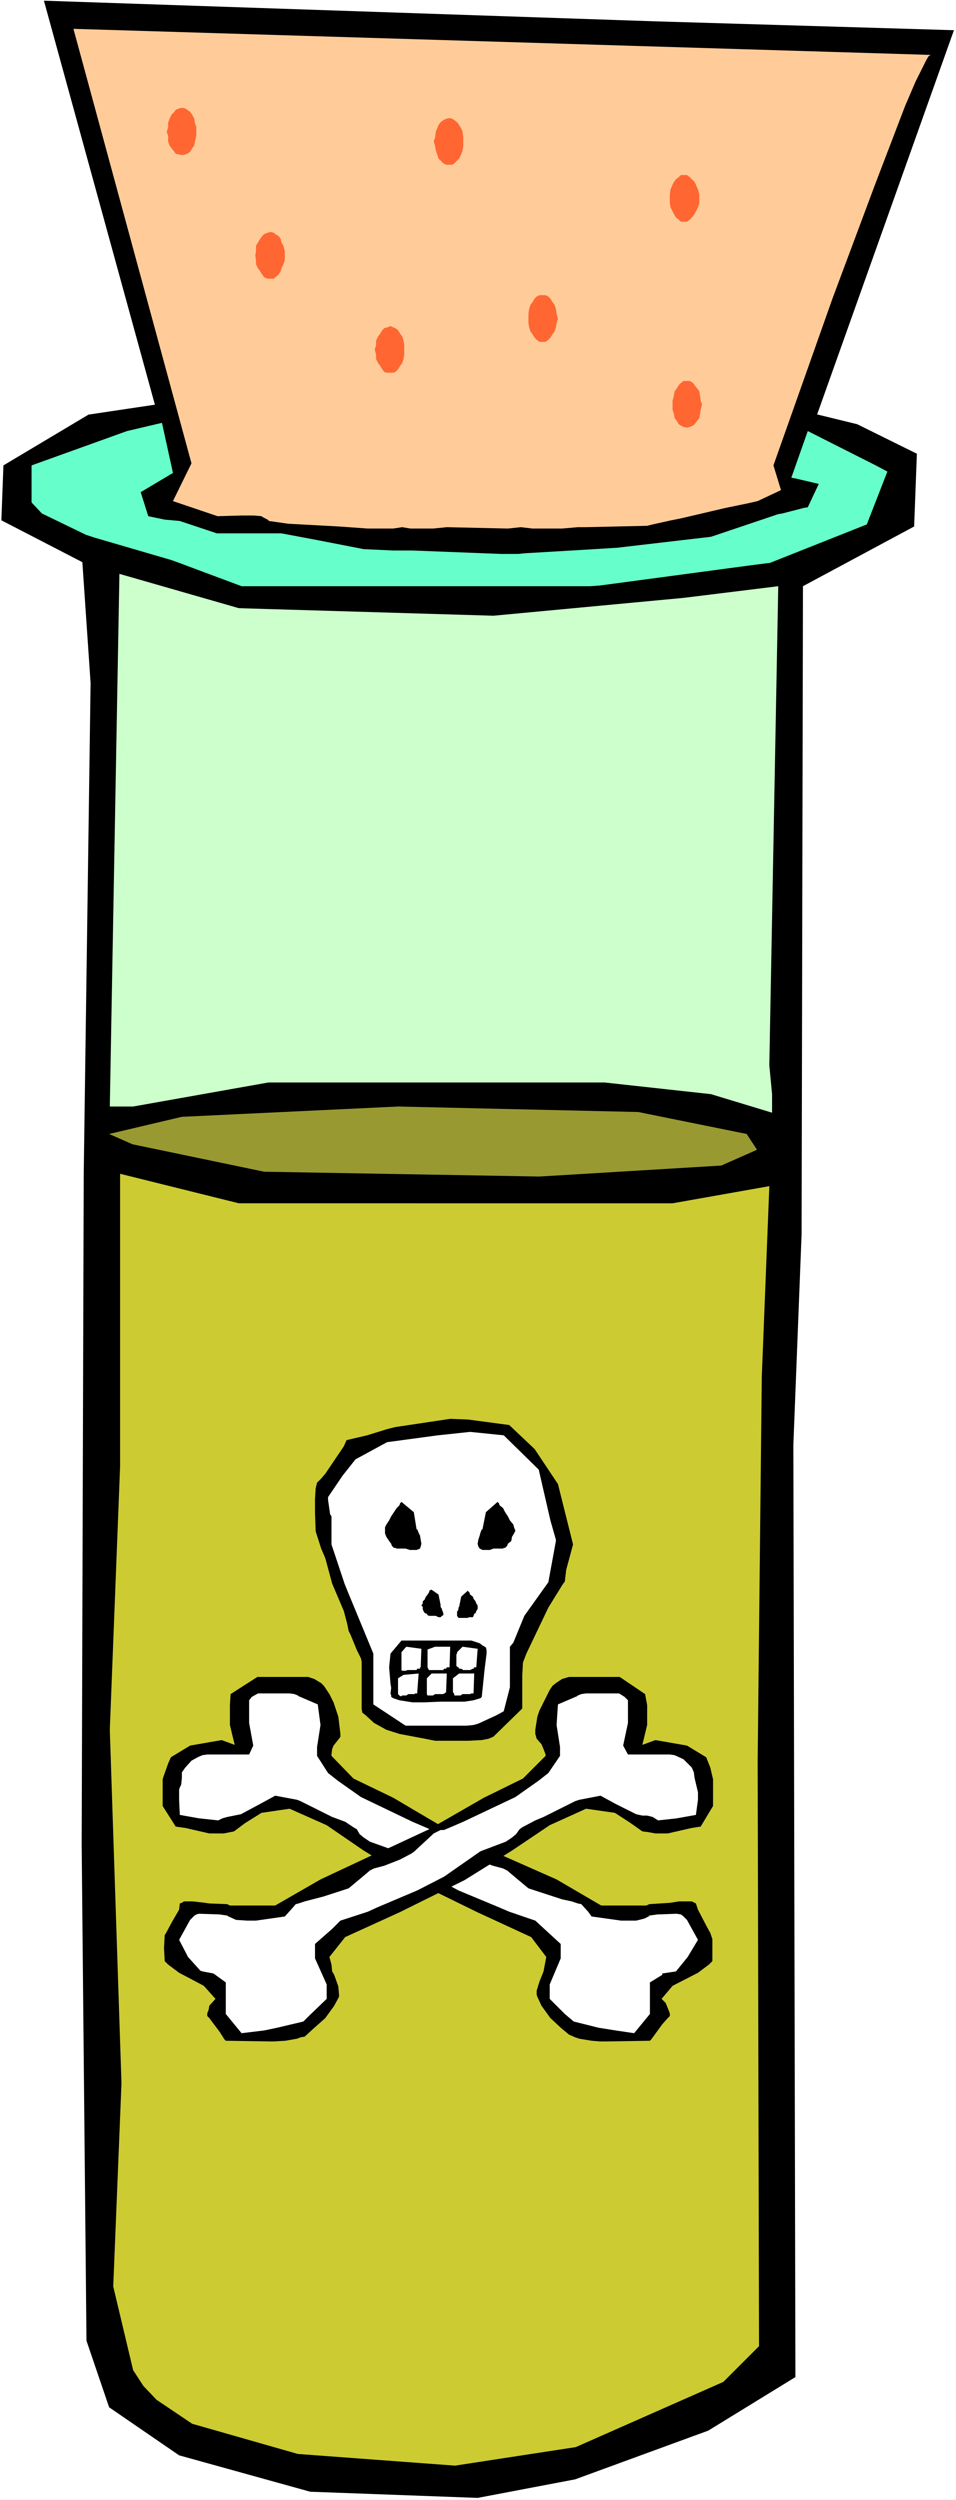 <?xml version="1.0" encoding="UTF-8" standalone="no"?>
<svg
   version="1.0"
   width="59.56mm"
   height="155.711mm"
   id="svg32"
   sodipodi:docname="Poison 12.wmf"
   xmlns:inkscape="http://www.inkscape.org/namespaces/inkscape"
   xmlns:sodipodi="http://sodipodi.sourceforge.net/DTD/sodipodi-0.dtd"
   xmlns="http://www.w3.org/2000/svg"
   xmlns:svg="http://www.w3.org/2000/svg">
  <rect width="100%" height="100%" fill="#333333" stroke="none"/>
  <sodipodi:namedview
     id="namedview32"
     pagecolor="#ffffff"
     bordercolor="#000000"
     borderopacity="0.25"
     inkscape:showpageshadow="2"
     inkscape:pageopacity="0.0"
     inkscape:pagecheckerboard="0"
     inkscape:deskcolor="#d1d1d1"
     inkscape:document-units="mm" />
  <defs
     id="defs1">
    <pattern
       id="WMFhbasepattern"
       patternUnits="userSpaceOnUse"
       width="6"
       height="6"
       x="0"
       y="0" />
  </defs>
  <path
     style="fill:#ffffff;fill-opacity:1;fill-rule:evenodd;stroke:none"
     d="M 0,588.515 H 225.109 V 0 H 0 Z"
     id="path1" />
  <path
     style="fill:#000000;fill-opacity:1;fill-rule:evenodd;stroke:none"
     d="m 201.839,99.863 14.059,6.948 -0.646,17.129 -26.179,14.058 -0.323,152.542 -1.939,49.608 0.485,219.441 -20.523,12.604 -31.35,11.473 -22.947,4.363 L 73.043,586.576 42.178,578.011 25.694,566.7 20.362,551.026 19.23,434.195 19.715,276.321 21.331,160.783 19.392,132.343 0.323,122.486 0.808,109.559 20.846,97.601 70.619,90.168 165.478,90.976 Z"
     id="path2" />
  <path
     style="fill:#000000;fill-opacity:1;fill-rule:evenodd;stroke:none"
     d="m 187.618,111.013 5.494,2.909 -3.394,5.656 -28.442,8.564 -48.157,2.909 -62.054,-5.656 -14.221,-4.363 -2.424,-4.201 5.979,-7.272 L 10.342,0.162 153.843,5.009 224.624,7.11 Z"
     id="path3" />
  <path
     style="fill:#ccffcc;fill-opacity:1;fill-rule:evenodd;stroke:none"
     d="m 116.19,144.947 44.763,-4.201 22.301,-2.747 -2.101,112.791 0.646,6.787 v 4.363 l -14.382,-4.363 -25.048,-2.747 H 63.186 l -31.835,5.656 h -5.494 l 2.262,-125.395 28.118,8.08 z"
     id="path4" />
  <path
     style="fill:#999932;fill-opacity:1;fill-rule:evenodd;stroke:none"
     d="m 175.821,266.949 2.424,3.717 -8.403,3.717 -42.824,2.585 -64.802,-1.131 -31.027,-6.464 -5.494,-2.424 17.13,-4.04 50.904,-2.424 56.56,1.293 z"
     id="path5" />
  <path
     style="fill:#cccc32;fill-opacity:1;fill-rule:evenodd;stroke:none"
     d="m 158.368,283.269 22.786,-4.04 -1.778,44.922 -0.97,90.329 0.323,137.837 -8.403,8.403 -34.744,15.351 -28.442,4.363 -37.006,-2.747 -24.886,-7.11 -8.403,-5.656 -3.07,-3.232 -2.424,-3.717 -4.686,-19.714 1.939,-47.831 -2.747,-83.219 2.424,-62.051 v -68.838 l 27.957,6.948 z"
     id="path6" />
  <path
     style="fill:#000000;fill-opacity:1;fill-rule:evenodd;stroke:none"
     d="m 83.224,418.683 9.373,4.525 12.605,7.433 10.504,5.009 15.352,6.787 10.504,6.14 h 10.666 l 0.646,-0.323 5.01,-0.323 1.939,-0.323 h 2.101 0.97 l 0.646,0.323 0.323,0.162 0.485,1.454 2.101,4.04 0.808,1.454 0.485,1.454 v 4.04 1.131 l -0.808,0.808 -2.586,1.939 -5.979,3.07 -2.586,3.07 0.97,0.97 0.646,1.616 0.323,0.808 v 0.646 l -0.485,0.485 -1.293,1.454 -2.586,3.555 -0.323,0.323 -10.019,0.162 h -1.778 l -1.939,-0.162 -2.909,-0.485 -0.97,-0.323 -1.454,-0.646 -1.939,-1.616 -2.424,-2.262 -2.101,-2.909 -0.97,-2.101 -0.162,-0.485 v -0.97 l 0.646,-2.101 0.97,-2.424 0.646,-3.393 -3.555,-4.686 -12.605,-5.817 -15.514,-7.595 -11.312,-6.948 -8.726,-5.979 -8.726,-3.878 -6.626,0.97 -3.878,2.424 -1.939,1.454 -0.646,0.485 -0.808,0.162 -1.616,0.323 h -2.424 -0.97 l -5.656,-1.293 -2.262,-0.323 -3.07,-4.848 v -5.171 -1.131 l 0.323,-0.97 0.97,-2.747 0.646,-1.454 4.525,-2.747 7.434,-1.293 3.07,1.131 -1.131,-4.686 v -4.686 l 0.162,-2.585 6.302,-4.04 h 11.958 l 1.454,0.485 1.616,0.97 0.646,0.646 1.293,1.939 0.97,1.939 0.646,1.939 0.485,1.454 0.485,4.04 v 0.646 l -0.323,0.485 -1.293,1.616 -0.323,0.808 -0.162,1.293 v 0.323 z"
     id="path7" />
  <path
     style="fill:#ffffff;fill-opacity:1;fill-rule:evenodd;stroke:none"
     d="m 74.659,411.249 0.808,-5.171 -0.646,-4.848 -4.525,-1.939 -0.162,-0.162 -0.808,-0.323 -1.131,-0.162 H 60.762 l -1.454,0.808 -0.646,0.808 v 1.939 3.393 l 0.97,5.332 -0.97,2.101 h -9.858 l -1.131,0.162 -1.131,0.485 -1.454,0.808 -1.454,1.616 -0.808,1.131 v 1.293 l -0.162,1.616 -0.323,0.646 -0.162,0.485 v 0.646 1.778 l 0.162,3.555 4.525,0.808 4.525,0.485 0.97,-0.485 1.131,-0.323 1.616,-0.323 1.616,-0.323 4.525,-2.424 3.555,-1.939 5.171,0.97 0.808,0.323 7.434,3.717 3.07,1.131 1.939,1.293 0.808,0.485 0.646,1.131 0.97,0.808 1.454,0.97 6.302,2.262 8.565,5.979 5.979,3.232 9.696,4.04 2.262,0.97 6.141,2.101 5.979,5.494 v 3.393 l -2.586,6.14 v 3.393 l 3.555,3.555 2.101,1.778 5.818,1.454 4.04,0.646 4.363,0.646 3.717,-4.525 v -7.433 l 2.909,-1.778 v -0.323 l 3.232,-0.485 2.747,-3.393 2.424,-4.04 -2.586,-4.686 -0.97,-0.97 -0.485,-0.323 -0.97,-0.162 -4.525,0.162 -2.424,0.323 h 0.646 l -1.293,0.646 -1.939,0.485 h -1.778 -1.778 l -6.949,-0.97 -0.808,-1.131 -1.616,-1.778 -0.808,-0.162 -1.454,-0.485 -2.262,-0.485 -7.918,-2.585 -2.909,-2.424 -2.101,-1.778 -0.97,-0.485 -2.424,-0.646 -3.878,-1.454 -2.747,-1.454 -0.808,-0.485 -4.525,-4.201 -0.808,-0.485 -0.646,-0.323 h -0.97 l -4.525,-1.939 -12.12,-5.817 -5.494,-3.878 -2.262,-1.778 -2.586,-4.04 z"
     id="path8" />
  <path
     style="fill:#000000;fill-opacity:1;fill-rule:evenodd;stroke:none"
     d="m 123.139,418.683 -9.211,4.525 -12.928,7.433 -9.373,4.363 -3.07,1.293 -13.09,6.14 -10.666,6.14 H 54.136 l -0.646,-0.323 -4.202,-0.162 -1.131,-0.162 -2.747,-0.323 h -2.101 l -0.485,0.323 -0.485,0.162 -0.162,1.454 -1.778,3.07 -1.293,2.424 -0.323,0.485 -0.162,3.07 0.162,3.07 0.808,0.808 2.586,1.939 3.07,1.616 2.747,1.454 2.747,3.07 -1.454,1.616 -0.162,0.97 -0.323,0.808 v 0.646 l 0.485,0.485 2.424,3.232 1.131,1.778 0.323,0.323 10.181,0.162 h 1.131 l 2.747,-0.162 2.747,-0.485 0.808,-0.323 0.97,-0.162 1.939,-1.778 2.909,-2.585 2.101,-2.909 1.131,-2.101 v -0.485 l -0.162,-1.939 -0.97,-2.747 -0.485,-0.808 -0.162,-1.616 -0.485,-1.778 3.717,-4.686 12.766,-5.817 15.352,-7.595 11.15,-6.948 8.888,-5.979 8.565,-3.878 6.787,0.97 3.717,2.424 2.747,1.939 1.293,0.162 1.778,0.323 h 2.909 l 5.656,-1.293 2.101,-0.323 2.909,-4.848 v -5.171 -1.131 l -0.646,-2.747 -0.97,-2.424 -4.525,-2.747 -7.434,-1.293 -3.07,1.131 1.131,-4.686 v -4.686 l -0.485,-2.585 -5.979,-4.04 h -11.958 l -1.616,0.485 -1.454,0.97 -0.808,0.646 -0.646,0.97 -1.454,2.909 -0.97,1.939 -0.485,1.454 -0.485,3.07 v 0.97 l 0.323,1.131 1.131,1.293 0.485,1.131 0.485,1.293 v 0.323 z"
     id="path9" />
  <path
     style="fill:#ffffff;fill-opacity:1;fill-rule:evenodd;stroke:none"
     d="m 131.866,411.249 -0.808,-5.171 0.323,-4.848 4.525,-1.939 0.162,-0.162 0.808,-0.323 1.131,-0.162 h 7.757 l 1.293,0.808 0.808,0.808 v 1.939 3.393 l -1.131,5.332 1.131,2.101 h 9.858 l 1.131,0.162 2.101,0.97 0.323,0.323 1.616,1.616 0.485,1.131 0.162,1.293 0.808,3.393 v 1.778 l -0.485,3.555 -4.525,0.808 -4.363,0.485 -1.293,-0.808 -1.293,-0.323 h -1.131 l -1.454,-0.323 -4.848,-2.424 -3.555,-1.939 -5.01,0.97 -0.97,0.323 -7.434,3.717 -1.939,0.808 -3.07,1.616 -0.646,0.485 -0.808,1.131 -0.97,0.808 -1.454,0.97 -5.979,2.262 -8.565,5.979 -6.302,3.232 -9.534,4.04 -2.101,0.97 -6.464,2.101 -1.939,1.939 -4.04,3.555 v 3.393 l 2.747,6.14 v 3.393 l -4.202,4.04 -1.293,1.293 -6.141,1.454 -3.07,0.646 -5.333,0.646 -3.717,-4.525 v -7.433 l -2.909,-2.101 -2.586,-0.485 -0.485,-0.162 -2.909,-3.232 -2.101,-4.04 2.586,-4.686 0.97,-0.97 0.485,-0.323 0.646,-0.162 4.848,0.162 2.101,0.323 h -0.323 l 0.323,0.162 1.778,0.808 2.586,0.162 h 2.101 l 6.787,-0.97 1.454,-1.616 1.131,-1.293 0.646,-0.162 1.454,-0.485 4.363,-1.131 5.979,-1.939 2.909,-2.424 2.101,-1.778 0.97,-0.485 2.424,-0.646 3.717,-1.454 2.747,-1.454 0.646,-0.485 4.525,-4.201 0.97,-0.485 0.646,-0.323 h 0.808 l 4.525,-1.939 12.282,-5.817 5.494,-3.878 2.262,-1.778 2.747,-4.04 z"
     id="path10" />
  <path
     style="fill:#000000;fill-opacity:1;fill-rule:evenodd;stroke:none"
     d="m 110.211,334.17 9.696,1.293 5.979,5.656 5.494,8.241 3.555,14.22 -1.616,5.979 -0.323,2.747 -0.485,0.646 -3.394,5.494 -5.171,10.827 -0.808,2.101 -0.162,3.07 v 6.302 1.454 l -6.787,6.625 -1.131,0.485 -1.616,0.323 -3.232,0.162 h -4.04 -3.717 l -2.424,-0.485 -5.979,-1.131 -3.07,-0.97 -2.909,-1.616 -1.939,-1.778 -0.808,-0.646 -0.162,-0.808 V 391.212 l -0.162,-0.808 -0.97,-1.939 -1.454,-3.555 -0.485,-0.97 -0.323,-1.616 -0.808,-3.07 -2.747,-6.464 -1.616,-5.979 -0.97,-2.262 -1.293,-4.04 -0.162,-4.363 V 352.915 l 0.162,-2.585 0.323,-1.293 0.97,-0.97 0.97,-1.131 4.363,-6.464 0.646,-1.454 4.848,-1.131 4.686,-1.454 1.939,-0.485 12.928,-1.939 z"
     id="path11" />
  <path
     style="fill:#ffffff;fill-opacity:1;fill-rule:evenodd;stroke:none"
     d="m 118.614,337.887 8.242,8.08 2.747,11.958 1.293,4.525 v 0.323 l -1.778,9.695 -5.656,7.918 -2.586,6.302 -0.808,0.97 v 9.534 l -1.454,5.656 -1.778,0.97 -4.202,1.939 -1.131,0.323 -1.616,0.162 H 95.506 l -7.595,-5.009 V 389.273 l -6.141,-14.866 -0.646,-1.616 -3.07,-9.211 v -6.625 l -0.323,-0.485 -0.485,-3.393 v -0.646 l 3.394,-5.009 3.07,-3.878 7.434,-4.04 11.958,-1.616 7.595,-0.808 z"
     id="path12" />
  <path
     style="fill:#000000;fill-opacity:1;fill-rule:evenodd;stroke:none"
     d="m 117.16,353.561 -2.747,2.424 -0.808,4.04 h -0.162 l -0.323,0.808 -0.162,0.646 -0.323,0.97 -0.162,0.97 0.162,0.646 0.323,0.485 0.646,0.323 h 0.808 0.97 l 0.808,-0.323 h 0.808 0.646 0.808 l 0.162,-0.162 h 0.323 l 0.485,-0.485 0.162,-0.485 0.808,-0.646 0.162,-0.97 0.485,-0.808 0.323,-0.646 -0.323,-0.808 -0.162,-0.646 -0.808,-0.97 -0.485,-0.97 -0.646,-0.97 -0.485,-0.97 -0.808,-0.646 -0.162,-0.485 z"
     id="path13" />
  <path
     style="fill:#000000;fill-opacity:1;fill-rule:evenodd;stroke:none"
     d="m 110.211,374.407 -1.616,1.454 -0.485,2.424 -0.162,0.162 v 0.485 l -0.323,0.485 v 0.485 0.485 l 0.323,0.485 h 0.162 0.485 0.485 0.485 0.485 l 0.485,-0.162 h 0.162 0.323 0.323 l 0.162,-0.323 0.162,-0.485 0.323,-0.162 0.162,-0.485 0.323,-0.485 v -0.485 -0.323 l -0.323,-0.485 -0.162,-0.485 -0.485,-0.646 -0.162,-0.485 -0.646,-0.485 -0.162,-0.485 -0.323,-0.323 z"
     id="path14" />
  <path
     style="fill:#000000;fill-opacity:1;fill-rule:evenodd;stroke:none"
     d="m 94.536,353.561 2.909,2.424 0.646,4.04 h 0.162 l 0.323,0.808 0.323,0.646 0.162,0.97 0.162,0.97 -0.162,0.646 -0.162,0.485 -0.808,0.323 h -0.646 -0.97 l -0.97,-0.323 h -0.808 -0.646 -0.646 l -0.323,-0.162 h -0.323 l -0.485,-0.485 -0.162,-0.485 -0.485,-0.646 -0.646,-0.97 -0.323,-0.808 v -0.646 -0.808 l 0.323,-0.646 0.646,-0.97 0.485,-0.97 0.646,-0.97 0.646,-0.97 0.646,-0.646 0.162,-0.485 z"
     id="path15" />
  <path
     style="fill:#000000;fill-opacity:1;fill-rule:evenodd;stroke:none"
     d="m 101.646,374.245 1.616,1.131 0.485,2.424 v 0.485 l 0.323,0.485 v 0.162 l 0.323,0.808 v 0.485 l -0.323,0.162 -0.323,0.323 h -0.485 l -0.646,-0.323 h -0.485 -0.485 -0.485 -0.162 l -0.323,-0.162 -0.162,-0.323 -0.485,-0.162 -0.323,-0.485 -0.162,-0.485 v -0.485 l -0.323,-0.323 0.323,-0.485 v -0.485 l 0.485,-0.485 0.162,-0.485 0.485,-0.646 0.323,-0.485 0.162,-0.485 0.323,-0.162 z"
     id="path16" />
  <path
     style="fill:#000000;fill-opacity:1;fill-rule:evenodd;stroke:none"
     d="m 99.707,386.203 h 11.312 l 1.939,0.646 0.646,0.485 0.808,0.485 0.162,0.646 v 0.808 l -0.485,3.878 -0.646,6.302 -0.323,0.323 -1.616,0.485 -2.101,0.323 h -2.262 -3.394 l -3.717,0.162 h -2.909 l -3.07,-0.485 -1.454,-0.485 -0.485,-0.323 v -0.323 l -0.162,-0.485 0.162,-1.293 -0.162,-0.97 -0.323,-3.878 0.323,-3.232 2.586,-3.07 z"
     id="path17" />
  <path
     style="fill:#ffffff;fill-opacity:1;fill-rule:evenodd;stroke:none"
     d="m 112.474,388.142 -0.323,4.363 h -0.162 -0.323 l -0.162,0.323 h -0.162 l -0.646,0.323 h -0.485 -0.646 -0.485 l -0.485,-0.323 h -0.485 l -0.162,-0.323 -0.323,-0.162 -0.162,-0.162 v -0.485 -0.485 -0.485 -0.485 -0.485 -0.323 l 0.162,-0.162 v -0.323 l 1.293,-1.293 z"
     id="path18" />
  <path
     style="fill:#ffffff;fill-opacity:1;fill-rule:evenodd;stroke:none"
     d="m 111.666,393.959 -0.162,4.686 h -0.162 -0.323 l -0.323,0.162 h -0.485 -0.162 -0.646 -0.485 l -0.485,0.323 h -0.485 -0.485 -0.323 -0.162 v -0.323 l -0.323,-0.485 v -0.485 -0.646 -0.485 -0.485 -0.485 -0.485 -0.162 l 1.454,-1.131 z"
     id="path19" />
  <path
     style="fill:#ffffff;fill-opacity:1;fill-rule:evenodd;stroke:none"
     d="m 106.01,387.657 -0.162,4.848 h -0.323 -0.323 l -0.162,0.323 h -0.485 l -0.162,0.323 h -0.646 -0.646 -0.485 -0.485 -0.485 -0.485 -0.162 l -0.323,-0.646 v -0.323 -0.485 -0.808 -0.646 -0.485 -0.808 -0.485 -0.162 l 1.778,-0.646 z"
     id="path20" />
  <path
     style="fill:#ffffff;fill-opacity:1;fill-rule:evenodd;stroke:none"
     d="m 105.202,393.959 -0.162,4.363 -0.323,0.323 h -0.162 l -0.162,0.162 h -0.323 -0.485 -0.485 -0.646 l -0.485,0.323 h -0.485 -0.323 -0.485 l -0.162,-0.323 v -0.485 -0.485 -0.646 -0.485 -0.485 -0.485 -0.485 -0.162 l 1.131,-1.131 z"
     id="path21" />
  <path
     style="fill:#ffffff;fill-opacity:1;fill-rule:evenodd;stroke:none"
     d="m 99.222,388.142 -0.162,4.363 h -0.162 v 0.323 h -0.646 l -0.162,0.323 h -0.485 -0.485 -0.646 -0.485 l -0.485,0.162 h -0.323 -0.162 -0.323 l -0.162,-0.162 v -0.646 -0.646 -0.485 -0.646 -0.485 -0.485 -0.323 -0.162 -0.323 l 1.131,-1.293 z"
     id="path22" />
  <path
     style="fill:#ffffff;fill-opacity:1;fill-rule:evenodd;stroke:none"
     d="m 98.576,393.959 -0.323,4.363 v 0.323 h -0.162 -0.323 l -0.162,0.162 h -0.485 -0.162 -0.808 l -0.485,0.323 h -0.485 -0.485 l -0.162,0.162 h -0.323 l -0.162,-0.162 -0.323,-0.323 v -0.485 -0.485 -0.646 -0.485 -0.485 -0.485 -0.485 -0.162 l 1.293,-0.808 z"
     id="path23" />
  <path
     style="fill:#66ffcc;fill-opacity:1;fill-rule:evenodd;stroke:none"
     d="m 38.138,99.54 2.586,11.796 -7.595,4.525 1.778,5.656 3.878,0.808 3.555,0.323 8.726,2.909 h 2.586 10.181 2.424 l 7.757,1.454 11.635,2.262 6.949,0.323 h 4.525 l 20.846,0.808 h 4.04 l 1.616,-0.162 10.989,-0.646 10.666,-0.646 22.139,-2.585 15.837,-5.332 0.97,-0.162 5.01,-1.293 0.97,-0.162 2.586,-5.494 -5.494,-1.293 -0.97,-0.162 3.878,-10.988 15.998,8.08 2.747,1.454 -4.848,12.443 -22.786,9.049 -3.878,0.485 -36.198,4.848 -2.262,0.162 h -9.373 -9.696 -7.918 H 93.728 85.325 78.538 61.731 56.883 L 42.178,132.505 40.4,131.858 22.139,126.526 20.2,125.879 9.858,120.87 7.434,118.285 v -1.454 -5.817 -1.454 l 22.462,-8.08 z"
     id="path24" />
  <path
     style="fill:#ffcc99;fill-opacity:1;fill-rule:evenodd;stroke:none"
     d="M 17.291,6.787 45.086,109.074 l -4.363,8.888 10.504,3.555 5.656,-0.162 h 2.909 l 1.778,0.162 0.485,0.323 0.97,0.485 0.323,0.323 4.525,0.646 11.958,0.646 6.787,0.485 h 5.979 l 2.101,-0.323 1.939,0.323 h 5.333 l 3.232,-0.323 14.382,0.323 3.07,-0.323 2.747,0.323 h 6.949 l 3.717,-0.323 h 1.939 l 14.382,-0.323 1.293,-0.323 4.363,-0.97 2.424,-0.485 10.342,-2.424 5.494,-1.131 2.101,-0.485 5.494,-2.585 -1.778,-5.817 13.898,-39.267 10.019,-26.824 7.11,-18.583 2.424,-5.656 2.586,-5.171 0.485,-0.808 0.485,-0.323 z"
     id="path25" />
  <path
     style="fill:#ff6632;fill-opacity:1;fill-rule:evenodd;stroke:none"
     d="m 42.824,25.37 0.808,0.162 0.485,0.323 0.646,0.485 0.485,0.646 0.485,0.97 0.162,0.97 0.323,0.97 v 1.131 0.97 l -0.323,1.293 -0.162,0.97 -0.485,0.646 -0.485,0.808 -0.646,0.485 -0.485,0.162 -0.808,0.162 -0.646,-0.162 -0.808,-0.162 -0.323,-0.485 -0.646,-0.808 -0.485,-0.646 -0.323,-0.97 V 31.995 L 39.269,31.025 39.592,29.894 V 28.925 l 0.323,-0.97 0.485,-0.97 0.646,-0.646 0.323,-0.485 0.808,-0.323 z"
     id="path26" />
  <path
     style="fill:#ff6632;fill-opacity:1;fill-rule:evenodd;stroke:none"
     d="m 63.67,54.618 0.808,0.162 0.323,0.323 0.808,0.485 0.485,0.646 0.162,0.808 0.485,0.808 0.323,1.293 v 0.97 1.131 l -0.323,0.97 -0.485,0.97 -0.162,0.646 -0.485,0.808 -0.808,0.646 -0.323,0.323 h -0.808 -0.646 l -0.808,-0.323 -0.485,-0.646 -0.485,-0.808 -0.485,-0.646 -0.485,-0.97 v -0.97 l -0.162,-1.131 0.162,-0.97 V 57.85 l 0.485,-0.808 0.485,-0.808 0.485,-0.646 0.485,-0.485 0.808,-0.323 z"
     id="path27" />
  <path
     style="fill:#ff6632;fill-opacity:1;fill-rule:evenodd;stroke:none"
     d="m 91.95,76.756 0.646,0.323 0.485,0.162 0.646,0.485 0.485,0.808 0.485,0.646 0.323,0.97 0.162,1.131 v 0.97 1.293 l -0.162,0.97 -0.323,0.97 -0.485,0.646 -0.485,0.808 -0.646,0.646 -0.485,0.162 h -0.646 -0.808 l -0.646,-0.162 -0.485,-0.646 -0.485,-0.808 -0.485,-0.646 -0.485,-0.97 v -0.97 l -0.323,-1.293 0.323,-0.97 v -1.131 l 0.485,-0.97 0.485,-0.646 0.485,-0.808 0.485,-0.485 0.646,-0.162 z"
     id="path28" />
  <path
     style="fill:#ff6632;fill-opacity:1;fill-rule:evenodd;stroke:none"
     d="m 105.848,27.794 0.646,0.162 0.485,0.323 0.646,0.485 0.485,0.646 0.485,0.808 0.323,0.808 0.162,1.293 v 0.97 1.131 l -0.162,0.97 -0.323,0.97 -0.485,0.97 -0.485,0.485 -0.646,0.646 -0.485,0.323 h -0.646 -0.808 l -0.646,-0.323 -0.646,-0.646 -0.485,-0.485 -0.323,-0.97 -0.323,-0.97 -0.162,-0.97 -0.323,-1.131 0.323,-0.97 0.162,-1.293 0.323,-0.808 0.323,-0.808 0.485,-0.646 0.646,-0.485 0.646,-0.323 z"
     id="path29" />
  <path
     style="fill:#ff6632;fill-opacity:1;fill-rule:evenodd;stroke:none"
     d="m 127.826,69.484 h 0.646 l 0.646,0.323 0.485,0.485 0.485,0.808 0.485,0.646 0.323,0.97 0.162,1.131 0.323,1.131 -0.323,1.131 -0.162,0.97 -0.323,0.97 -0.485,0.646 -0.485,0.808 -0.485,0.485 -0.646,0.485 h -0.646 -0.808 l -0.646,-0.485 -0.485,-0.485 -0.485,-0.808 -0.485,-0.646 -0.323,-0.97 -0.162,-0.97 v -1.131 -1.131 l 0.162,-1.131 0.323,-0.97 0.485,-0.646 0.485,-0.808 0.485,-0.485 0.646,-0.323 z"
     id="path30" />
  <path
     style="fill:#ff6632;fill-opacity:1;fill-rule:evenodd;stroke:none"
     d="m 160.954,41.206 h 0.808 l 0.646,0.485 0.485,0.485 0.646,0.646 0.323,0.646 0.485,1.131 0.323,1.131 v 0.97 1.131 l -0.323,0.97 -0.485,0.97 -0.323,0.646 -0.646,0.808 -0.485,0.485 -0.646,0.485 h -0.808 -0.646 l -0.485,-0.485 -0.646,-0.485 -0.485,-0.808 -0.323,-0.646 -0.485,-0.97 -0.162,-0.97 v -1.131 -0.97 l 0.162,-1.131 0.485,-1.131 0.323,-0.646 0.485,-0.646 0.646,-0.485 0.485,-0.485 z"
     id="path31" />
  <path
     style="fill:#ff6632;fill-opacity:1;fill-rule:evenodd;stroke:none"
     d="m 161.762,89.683 h 0.646 l 0.808,0.485 0.323,0.485 0.646,0.808 0.485,0.646 0.162,0.97 0.162,1.293 0.323,0.808 -0.323,1.293 -0.162,0.97 -0.162,0.97 -0.485,0.646 -0.646,0.808 -0.323,0.323 -0.808,0.323 -0.646,0.162 -0.808,-0.162 -0.646,-0.323 -0.485,-0.323 -0.485,-0.808 -0.485,-0.646 -0.162,-0.97 -0.323,-0.97 v -1.293 -0.808 l 0.323,-1.293 0.162,-0.97 0.485,-0.646 0.485,-0.808 0.485,-0.485 0.646,-0.485 z"
     id="path32" />
</svg>
